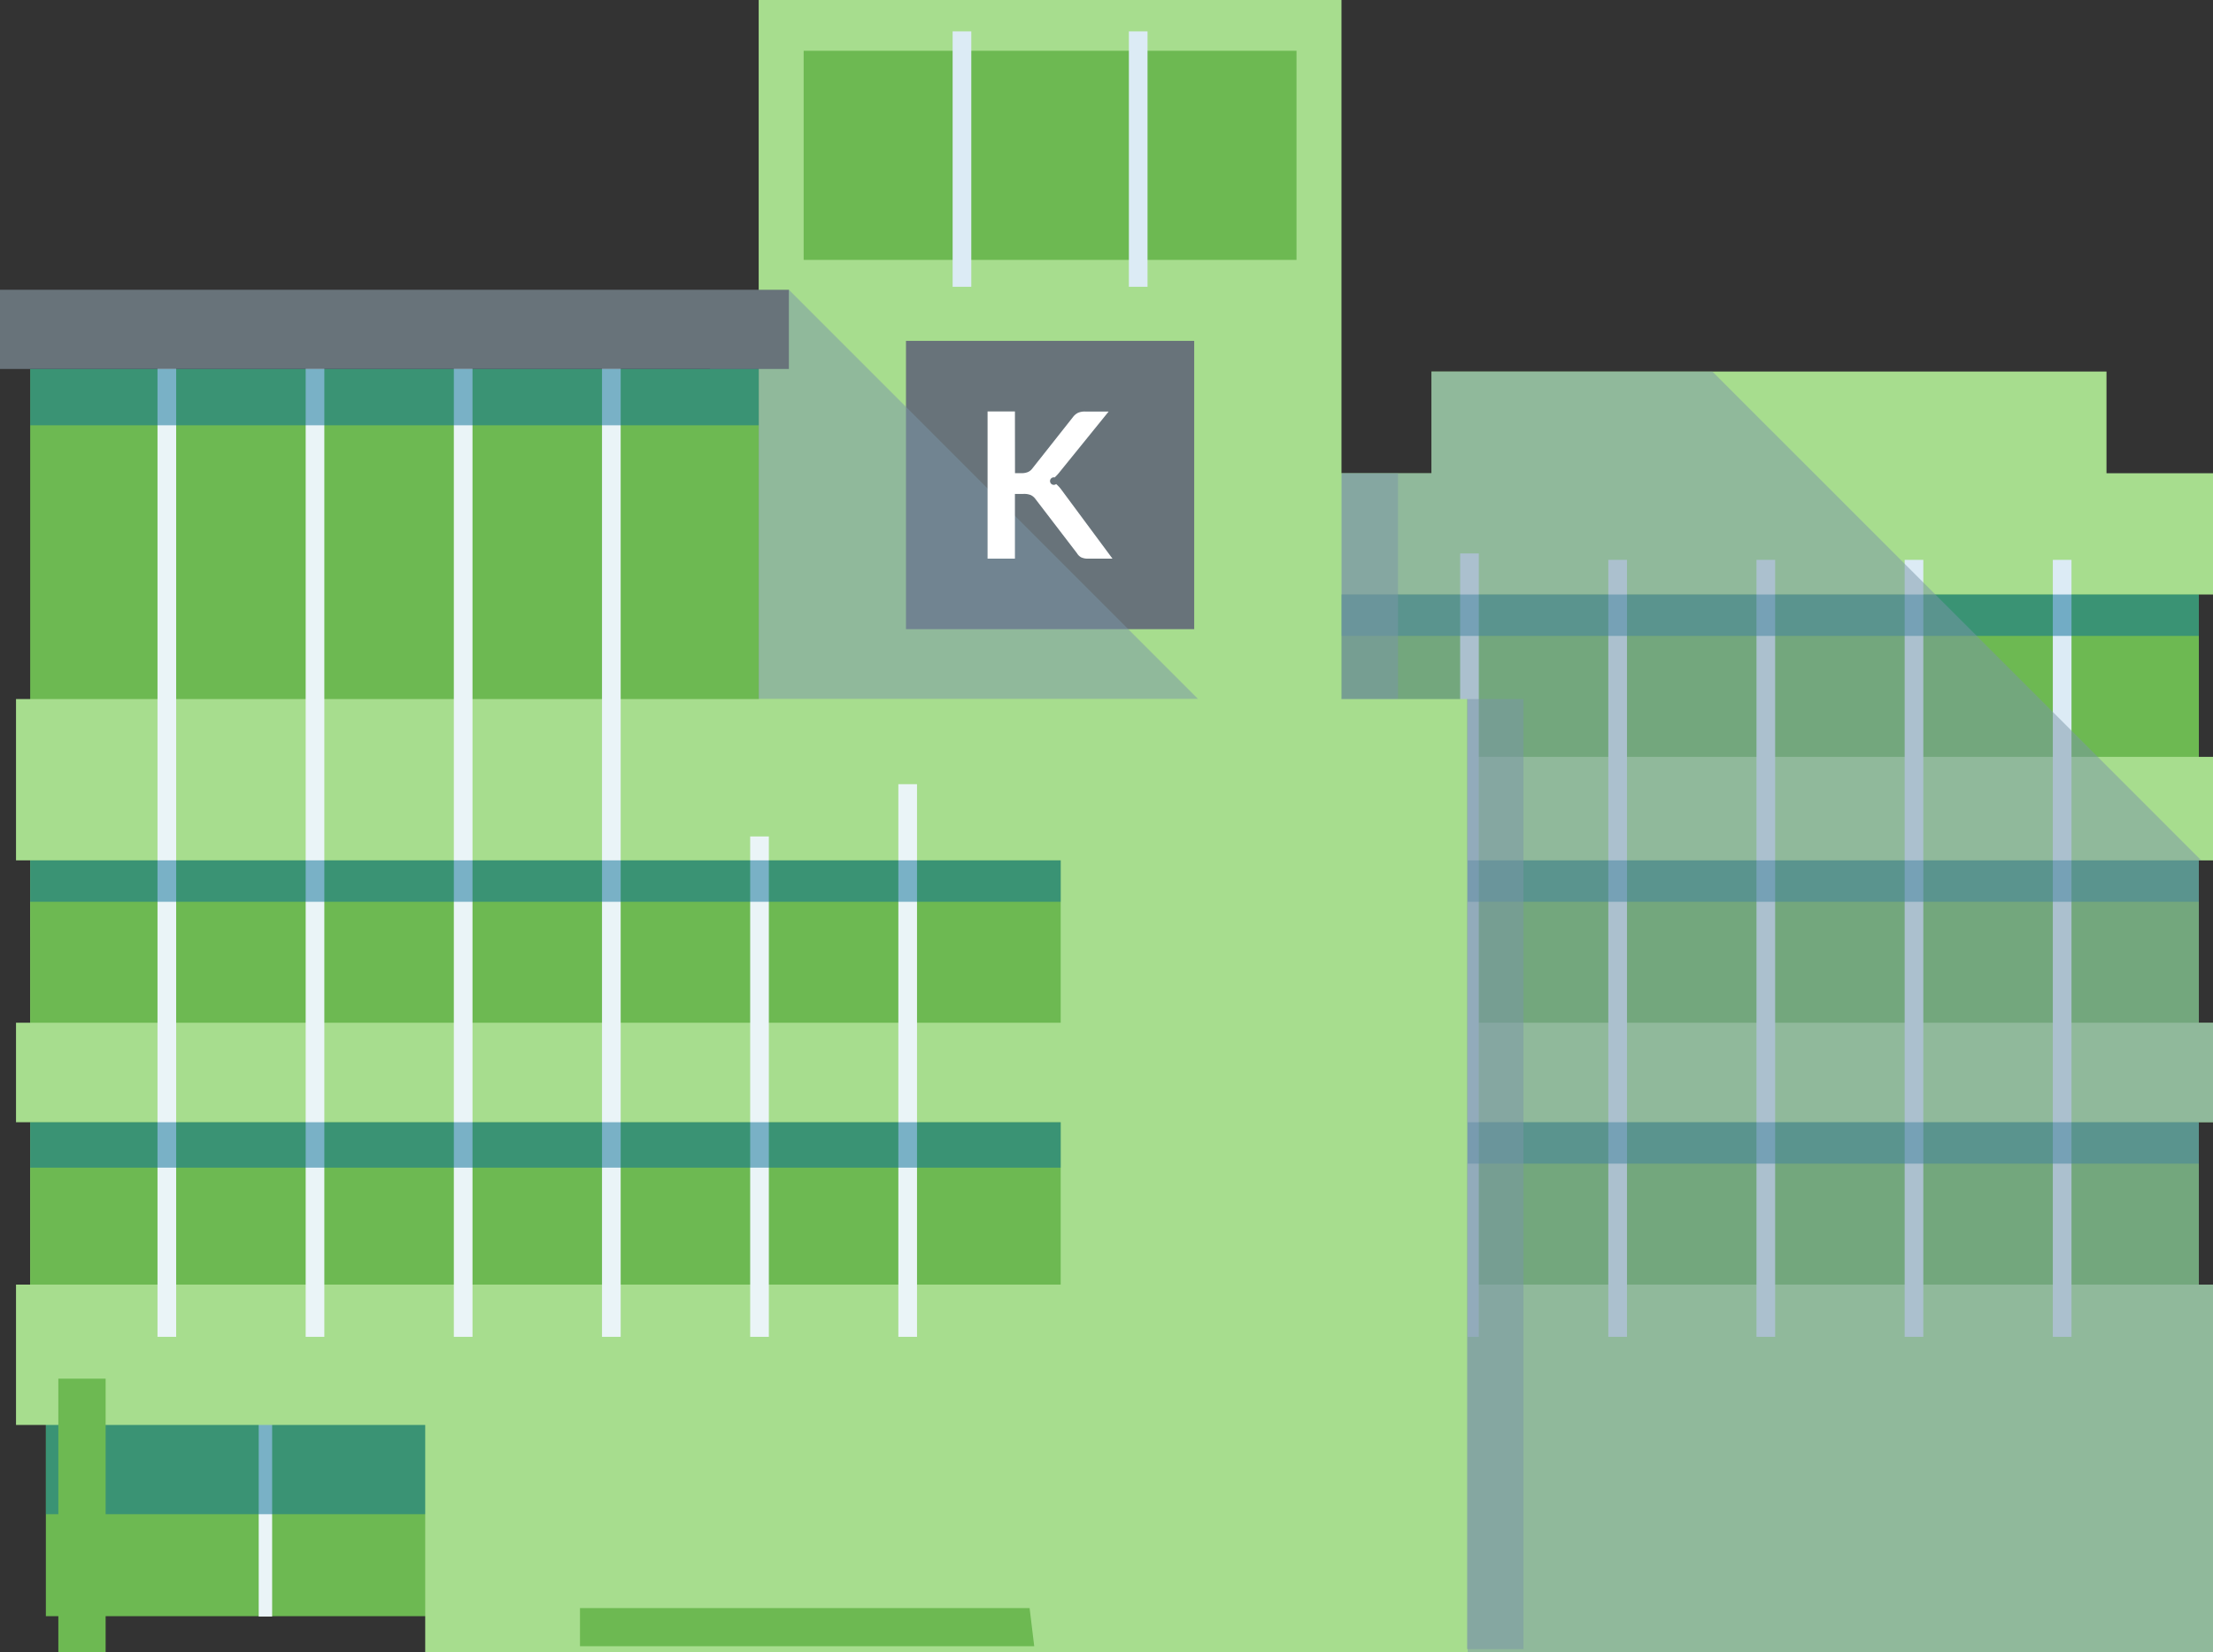 <svg xmlns="http://www.w3.org/2000/svg" width="125.936" height="94" viewBox="0 0 125.936 94"><rect x="0" y="0" width="125.936" height="94" fill="#333333" stroke="none"/><g transform="translate(-622.032 -832.657)"><rect width="38.415" height="7.479" transform="translate(703.492 853.797)" fill="#a7dd8e"/><path d="M665.357,859.584h82.611v6.9h-.808v9.238h.808v5.891h-.808v9.238h.808v5.662h-.808v9.238h.808v20.908H688.644V913.738H665.357Z" fill="#a7dd8e" fill-rule="evenodd"/><rect width="58.643" height="9.238" transform="translate(688.517 866.484)" fill="#6db952"/><rect width="58.643" height="9.238" transform="translate(688.517 881.612)" fill="#6db952"/><rect width="58.643" height="9.238" transform="translate(688.517 896.512)" fill="#6db952"/><rect width="1.062" height="44.21" transform="translate(738.853 864.513)" fill="#dcebf5"/><rect width="1.062" height="44.21" transform="translate(730.421 864.513)" fill="#dcebf5"/><rect width="1.062" height="44.21" transform="translate(721.989 864.513)" fill="#dcebf5"/><rect width="1.062" height="44.21" transform="translate(713.557 864.513)" fill="#dcebf5"/><rect width="1.062" height="44.575" transform="translate(705.125 864.148)" fill="#dcebf5"/><rect width="1.062" height="45.322" transform="translate(696.693 863.401)" fill="#dcebf5"/><rect width="58.643" height="2.356" transform="translate(688.517 866.484)" fill="#086e96" opacity="0.5" style="mix-blend-mode:multiply;isolation:isolate"/><rect width="58.643" height="2.356" transform="translate(688.517 881.612)" fill="#086e96" opacity="0.5" style="mix-blend-mode:multiply;isolation:isolate"/><rect width="58.643" height="2.356" transform="translate(688.517 896.512)" fill="#086e96" opacity="0.5" style="mix-blend-mode:multiply;isolation:isolate"/><path d="M695.469,859.584h8.023V853.8h15.989L747.3,881.612h-.138v9.238h.808v5.662h-.808v9.238h.808v20.908H692.34l-.208-.208Z" fill="#7b96a8" fill-rule="evenodd" opacity="0.5" style="mix-blend-mode:multiply;isolation:isolate"/><rect width="3.216" height="26.362" transform="translate(698.372 859.592)" fill="#7b96a8" opacity="0.5" style="mix-blend-mode:multiply;isolation:isolate"/><rect width="33.165" height="53.297" transform="translate(665.207 832.657)" fill="#a7dd8e"/><rect width="28.047" height="11.899" transform="translate(667.766 835.546)" fill="#6db952"/><rect width="16.402" height="16.403" transform="translate(673.589 852.053)" fill="#68737a"/><rect width="1.062" height="14.533" transform="translate(676.244 834.442)" fill="#dcebf5"/><rect width="1.062" height="14.533" transform="translate(686.273 834.442)" fill="#dcebf5"/><path d="M643.635,872.433l23.29-23.29,23.29,23.29Z" fill="#7b96a8" fill-rule="evenodd" opacity="0.5" style="mix-blend-mode:multiply;isolation:isolate"/><path d="M661.018,924.618H624.642V900.741h26.121v5.688h10.254Z" fill="#6db952" fill-rule="evenodd"/><rect width="0.765" height="13.535" transform="translate(636.754 911.103)" fill="#eaf4f7"/><path d="M661.018,918.815H624.642V900.741h26.121v4.306h10.254Z" fill="#086e96" fill-rule="evenodd" opacity="0.5" style="mix-blend-mode:multiply;isolation:isolate"/><rect width="41.457" height="32.303" transform="translate(623.75 853.651)" fill="#6db952"/><path d="M622.943,872.433h82.61v54.224H646.23V913.738H622.943v-7.989h.808v-9.238h-.808V890.85h.808v-9.238h-.808Z" fill="#a7dd8e" fill-rule="evenodd"/><rect width="58.643" height="9.238" transform="translate(623.75 881.612)" fill="#6db952"/><rect width="58.643" height="9.238" transform="translate(623.75 896.512)" fill="#6db952"/><rect width="2.691" height="15.554" transform="translate(625.352 911.103)" fill="#6db952"/><rect width="1.062" height="55.753" transform="translate(630.995 852.97)" fill="#eaf4f7"/><rect width="1.062" height="55.753" transform="translate(639.427 852.97)" fill="#eaf4f7"/><rect width="1.062" height="55.753" transform="translate(647.859 852.97)" fill="#eaf4f7"/><rect width="1.062" height="55.753" transform="translate(656.291 852.97)" fill="#eaf4f7"/><rect width="1.062" height="28.472" transform="translate(664.723 880.251)" fill="#eaf4f7"/><rect width="1.062" height="31.446" transform="translate(673.155 877.277)" fill="#eaf4f7"/><rect width="44.893" height="4.506" transform="translate(622.032 849.145)" fill="#68737a"/><rect width="41.457" height="3.205" transform="translate(623.75 853.651)" fill="#086e96" opacity="0.5" style="mix-blend-mode:multiply;isolation:isolate"/><rect width="58.643" height="2.356" transform="translate(623.75 881.612)" fill="#086e96" opacity="0.5" style="mix-blend-mode:multiply;isolation:isolate"/><rect width="58.643" height="2.584" transform="translate(623.75 896.512)" fill="#086e96" opacity="0.5" style="mix-blend-mode:multiply;isolation:isolate"/><rect width="3.216" height="54.056" transform="translate(705.511 872.433)" fill="#7b96a8" opacity="0.5" style="mix-blend-mode:multiply;isolation:isolate"/><path d="M655.037,924.157h25.587l.263,2.168h-25.85Z" fill="#6db952" fill-rule="evenodd"/><path d="M679.793,859.58h.365a.931.931,0,0,0,.364-.061.611.611,0,0,0,.249-.194l2.31-2.922a.827.827,0,0,1,.3-.258.978.978,0,0,1,.4-.072h1.342l-2.818,3.478a2.555,2.555,0,0,1-.255.272.214.214,0,1,0,.084.376,1.858,1.858,0,0,1,.3.324l2.905,3.919h-1.377a.858.858,0,0,1-.414-.078.642.642,0,0,1-.228-.229l-2.368-3.091a.711.711,0,0,0-.26-.217,1.022,1.022,0,0,0-.411-.066h-.492v3.681h-1.557v-8.375h1.557Z" fill="#fff"/></g></svg>